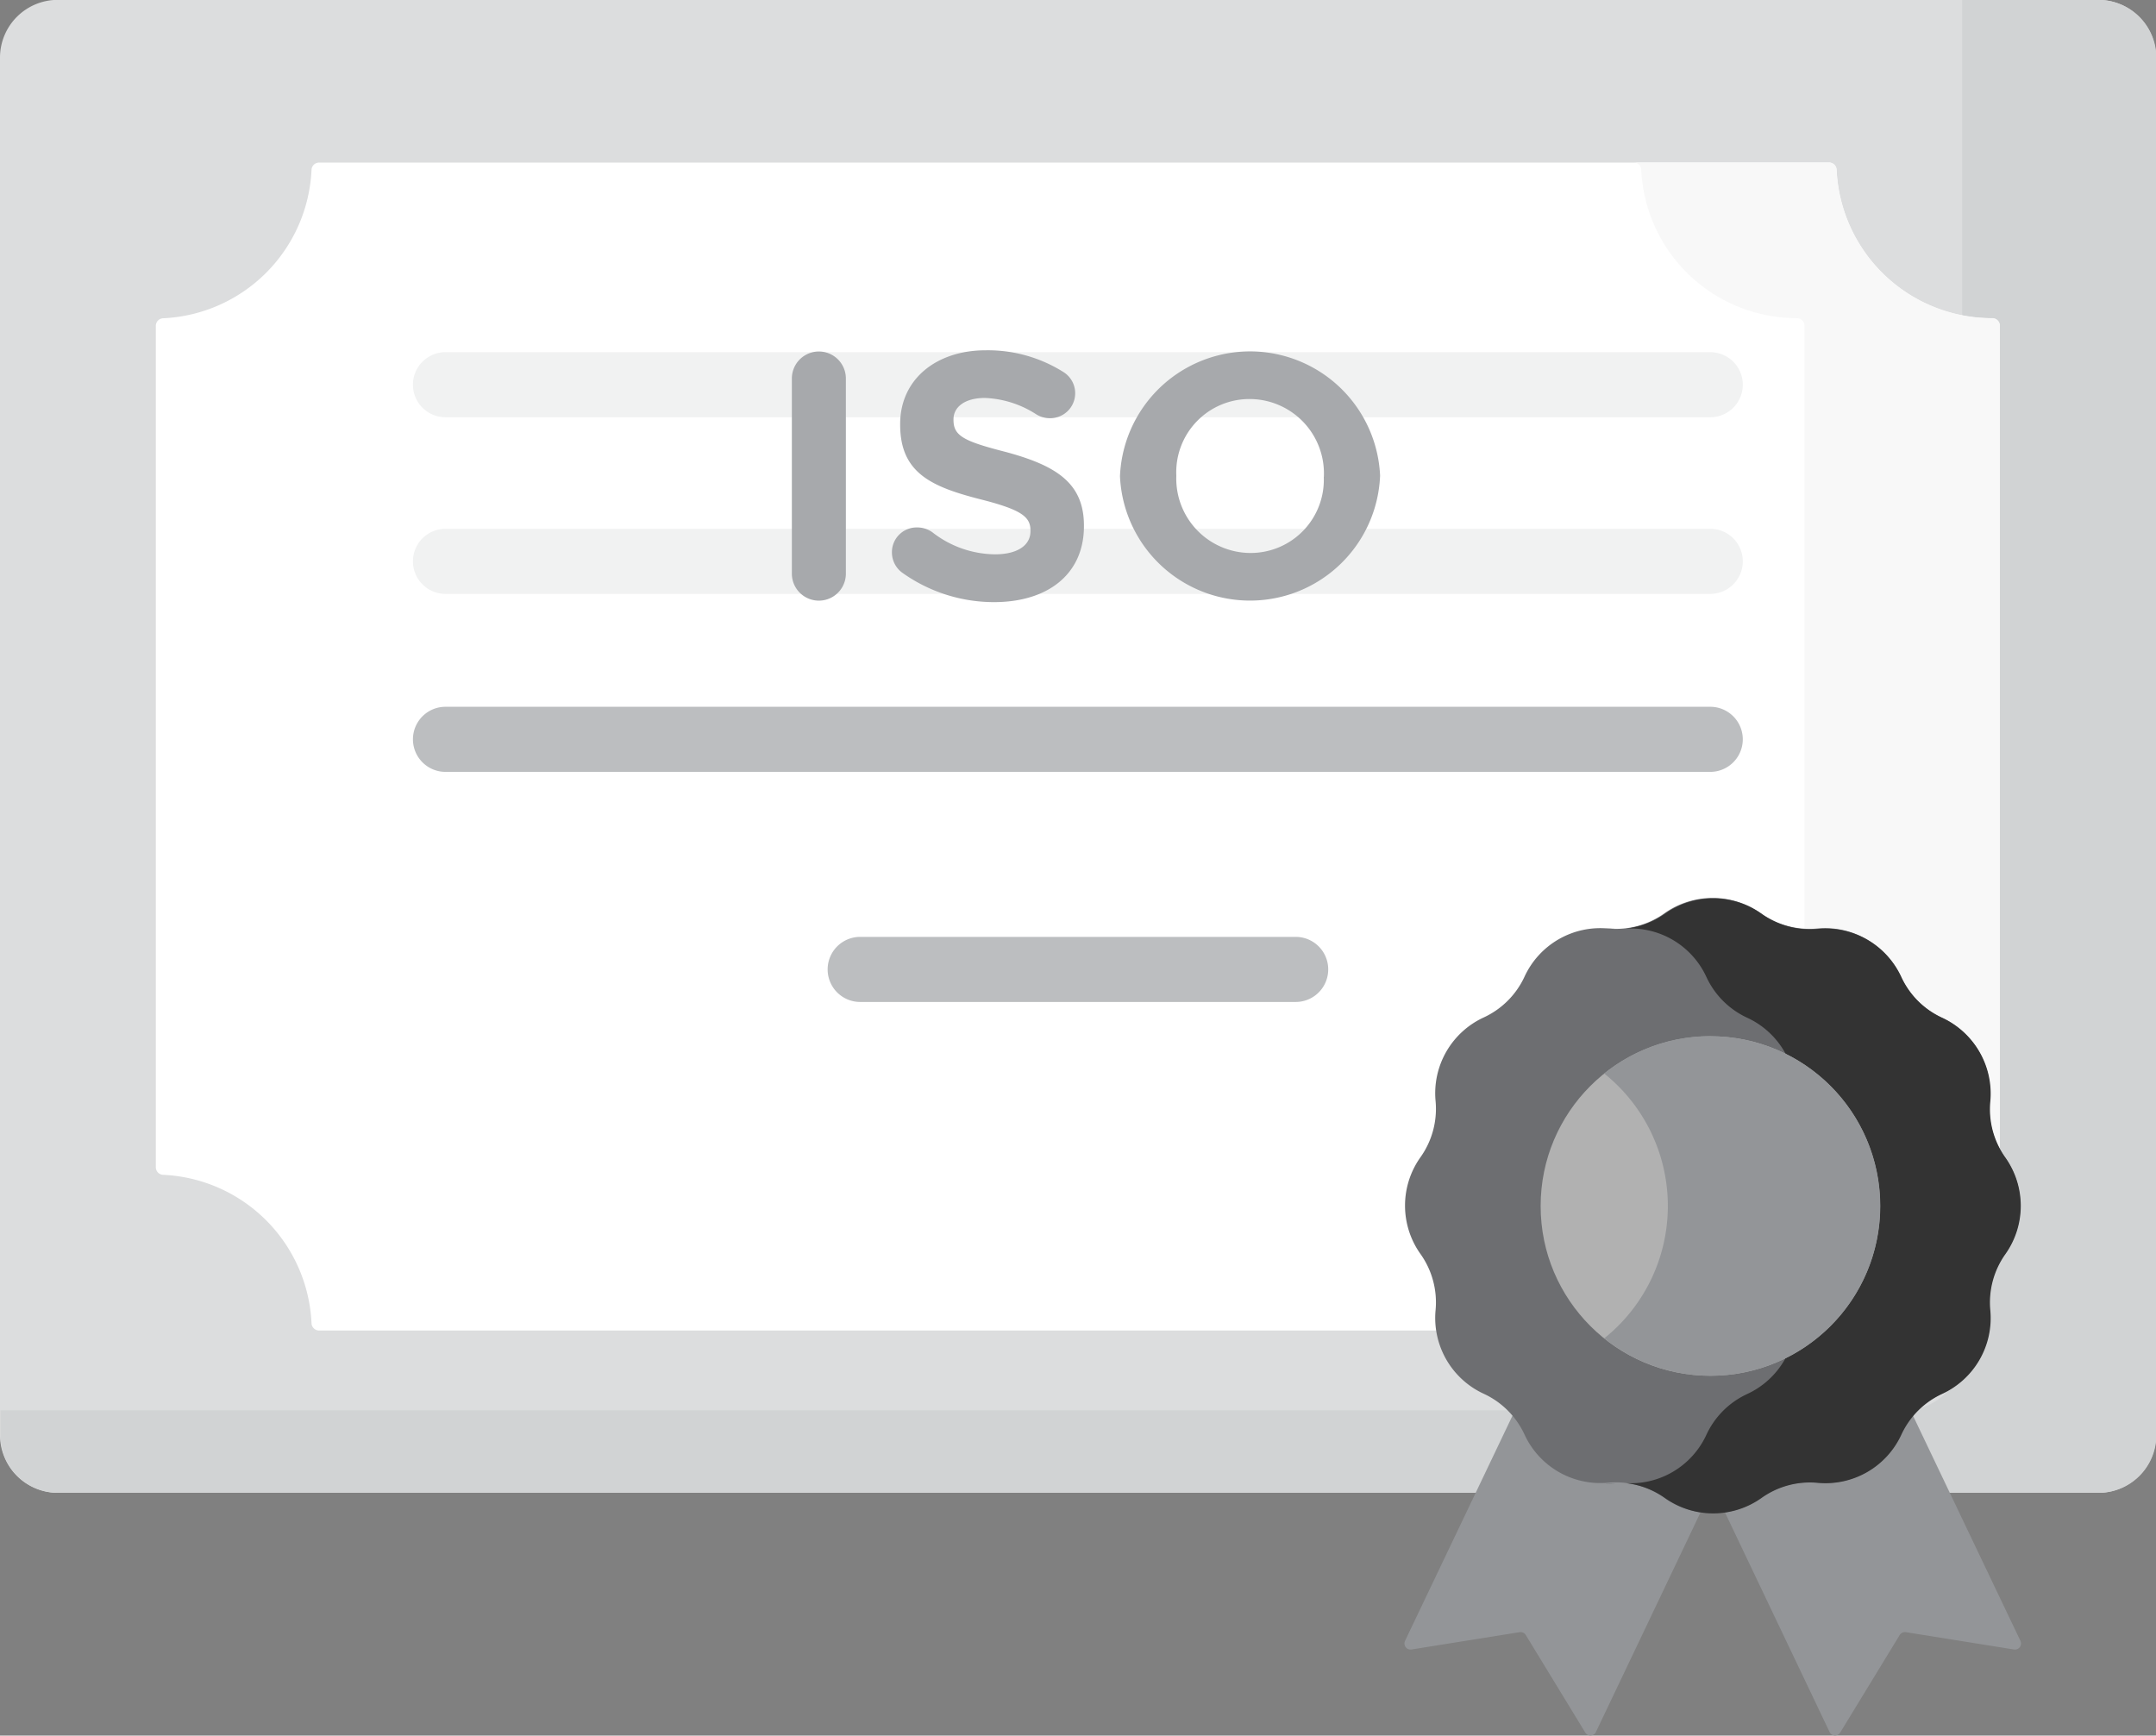<svg id="Layer_1" data-name="Layer 1" xmlns="http://www.w3.org/2000/svg" viewBox="0 0 159.66 128.53"><rect x="0" y="0" width="159.66" height="128.53" fill="#808080" stroke="none"/><defs><style>.cls-1{fill:#dcddde;}.cls-2{fill:#d1d3d4;}.cls-3{fill:#fff;}.cls-4{fill:#f8f8f8;}.cls-5{fill:#939598;}.cls-6{fill:#6d6e71;}.cls-7{fill:#525252;}.cls-8{fill:#333;}.cls-9{fill:#b1b1b1;}.cls-10{fill:#f1f2f2;}.cls-11{fill:#bcbec0;}.cls-12{fill:#a7a9ac;}</style></defs><title>values-quality</title><path class="cls-1" d="M496.49,330.91H345.4a4.28,4.28,0,0,1-4.28-4.28v-102a4.28,4.28,0,0,1,4.28-4.28h151.1a4.28,4.28,0,0,1,4.28,4.28v102A4.28,4.28,0,0,1,496.49,330.91Z" transform="translate(-341.12 -220.36)"/><path class="cls-2" d="M496.49,220.36H486.43V320.52a4.28,4.28,0,0,1-4.28,4.28h-141v1.83a4.28,4.28,0,0,0,4.28,4.28h151.1a4.28,4.28,0,0,0,4.28-4.28v-102A4.28,4.28,0,0,0,496.49,220.36Z" transform="translate(-341.12 -220.36)"/><path class="cls-3" d="M488.64,307.35h0a.56.56,0,0,0,.57-.56v-62.3a.56.56,0,0,0-.57-.56h0a11.53,11.53,0,0,1-11.52-11,.56.56,0,0,0-.56-.53H364.75a.56.56,0,0,0-.56.53,11.53,11.53,0,0,1-11,11,.56.56,0,0,0-.53.56V306.8a.56.56,0,0,0,.53.56,11.53,11.53,0,0,1,11,11,.56.56,0,0,0,.56.53H476.57a.56.56,0,0,0,.56-.53A11.53,11.53,0,0,1,488.64,307.35Z" transform="translate(-341.12 -220.36)"/><path class="cls-4" d="M488.65,243.92h0a11.53,11.53,0,0,1-11.52-11,.56.56,0,0,0-.56-.53H462.1a.56.56,0,0,1,.56.53,11.53,11.53,0,0,0,11.52,11h0a.56.56,0,0,1,.57.56v62.3a.56.56,0,0,1-.57.56h0a11.53,11.53,0,0,0-11.52,11,.56.56,0,0,1-.56.53h14.47a.56.56,0,0,0,.56-.53,11.53,11.53,0,0,1,11.52-11h0a.56.56,0,0,0,.57-.56v-62.3A.56.56,0,0,0,488.65,243.92Z" transform="translate(-341.12 -220.36)"/><path class="cls-5" d="M458.52,348.67l-4.41-7.23a.45.45,0,0,0-.46-.21l-8,1.28a.45.45,0,0,1-.48-.64l11.9-24.94,14.12,6.74-11.91,25A.45.45,0,0,1,458.52,348.67Z" transform="translate(-341.12 -220.36)"/><path class="cls-5" d="M477.39,348.67l4.41-7.23a.45.45,0,0,1,.46-.21l8,1.28a.45.45,0,0,0,.48-.64l-11.9-24.94-14.12,6.74,11.91,25A.45.45,0,0,0,477.39,348.67Z" transform="translate(-341.12 -220.36)"/><path class="cls-6" d="M471.53,288h0a6.18,6.18,0,0,0,4.16,1.12h0a6.18,6.18,0,0,1,6.2,3.58h0a6.18,6.18,0,0,0,3,3h0a6.18,6.18,0,0,1,3.58,6.2h0a6.18,6.18,0,0,0,1.12,4.16h0a6.18,6.18,0,0,1,0,7.16h0a6.18,6.18,0,0,0-1.12,4.16h0a6.18,6.18,0,0,1-3.58,6.2h0a6.18,6.18,0,0,0-3,3h0a6.18,6.18,0,0,1-6.2,3.58h0a6.18,6.18,0,0,0-4.16,1.12h0a6.18,6.18,0,0,1-7.16,0h0a6.18,6.18,0,0,0-4.16-1.12h0a6.18,6.18,0,0,1-6.2-3.58h0a6.18,6.18,0,0,0-3-3h0a6.18,6.18,0,0,1-3.58-6.2h0a6.18,6.18,0,0,0-1.12-4.16h0a6.18,6.18,0,0,1,0-7.16h0a6.18,6.18,0,0,0,1.12-4.16h0a6.18,6.18,0,0,1,3.58-6.2h0a6.18,6.18,0,0,0,3-3h0a6.18,6.18,0,0,1,6.2-3.58h0a6.18,6.18,0,0,0,4.16-1.12h0A6.18,6.18,0,0,1,471.53,288Z" transform="translate(-341.12 -220.36)"/><path class="cls-7" d="M460,330.24h.23l.51,0A6.22,6.22,0,0,0,460,330.24Z" transform="translate(-341.12 -220.36)"/><path class="cls-7" d="M460.72,289.13l-.51,0H460A6.23,6.23,0,0,0,460.72,289.13Z" transform="translate(-341.12 -220.36)"/><path class="cls-8" d="M489.63,306.09a6.18,6.18,0,0,1-1.12-4.16,6.18,6.18,0,0,0-3.58-6.2,6.18,6.18,0,0,1-3-3h0a6.18,6.18,0,0,0-6.2-3.58,6.18,6.18,0,0,1-4.16-1.12,6.18,6.18,0,0,0-7.16,0h0a6.18,6.18,0,0,1-2.92,1.1,6.17,6.17,0,0,1,6,3.59h0a6.18,6.18,0,0,0,3,3,6.18,6.18,0,0,1,3.58,6.2,6.18,6.18,0,0,0,1.12,4.16,6.18,6.18,0,0,1,0,7.16,6.18,6.18,0,0,0-1.12,4.16,6.18,6.18,0,0,1-3.58,6.2,6.18,6.18,0,0,0-3,3h0a6.17,6.17,0,0,1-6,3.59,6.18,6.18,0,0,1,2.92,1.1h0a6.18,6.18,0,0,0,7.16,0h0a6.18,6.18,0,0,1,4.16-1.12,6.18,6.18,0,0,0,6.2-3.58h0a6.18,6.18,0,0,1,3-3,6.18,6.18,0,0,0,3.58-6.2,6.18,6.18,0,0,1,1.12-4.16A6.18,6.18,0,0,0,489.63,306.09Z" transform="translate(-341.12 -220.36)"/><circle class="cls-9" cx="126.66" cy="89.31" r="12.57"/><path class="cls-5" d="M467.78,297.09a12.51,12.51,0,0,0-7.86,2.77,12.56,12.56,0,0,1,0,19.61,12.57,12.57,0,1,0,7.86-22.37Z" transform="translate(-341.12 -220.36)"/><path class="cls-10" d="M467.78,259.52H374.11a2.41,2.41,0,1,0,0,4.82h93.66a2.41,2.41,0,0,0,0-4.82Z" transform="translate(-341.12 -220.36)"/><path class="cls-10" d="M467.78,246.44H374.11a2.41,2.41,0,1,0,0,4.82h93.66a2.41,2.41,0,0,0,0-4.82Z" transform="translate(-341.12 -220.36)"/><path class="cls-11" d="M467.78,272.7H374.11a2.41,2.41,0,1,0,0,4.82h93.66a2.41,2.41,0,0,0,0-4.82Z" transform="translate(-341.12 -220.36)"/><path class="cls-11" d="M437.07,289.74H404.82a2.41,2.41,0,1,0,0,4.82h32.25a2.41,2.41,0,1,0,0-4.82Z" transform="translate(-341.12 -220.36)"/><path class="cls-12" d="M399.76,248.39a2,2,0,0,1,4,0v14.45a2,2,0,0,1-4,0Z" transform="translate(-341.12 -220.36)"/><path class="cls-12" d="M407.92,262.76a1.86,1.86,0,0,1-.75-1.5,1.83,1.83,0,0,1,1.86-1.84,1.92,1.92,0,0,1,1.14.36,7.64,7.64,0,0,0,4.64,1.63c1.63,0,2.62-.65,2.62-1.71v-.05c0-1-.62-1.53-3.65-2.3-3.65-.93-6-1.94-6-5.54v-.05c0-3.29,2.64-5.46,6.34-5.46a10.52,10.52,0,0,1,5.75,1.61,1.85,1.85,0,0,1-1,3.42,1.91,1.91,0,0,1-1-.28,7.54,7.54,0,0,0-3.81-1.22c-1.53,0-2.33.7-2.33,1.58v.05c0,1.19.78,1.58,3.91,2.38,3.68,1,5.75,2.28,5.75,5.44v.05c0,3.6-2.74,5.62-6.65,5.62A11.7,11.7,0,0,1,407.92,262.76Z" transform="translate(-341.12 -220.36)"/><path class="cls-12" d="M424.06,255.66v-.05a9.64,9.64,0,0,1,19.26-.05v.05a9.64,9.64,0,0,1-19.26.05Zm15.1,0v-.05a5.51,5.51,0,0,0-5.49-5.7,5.42,5.42,0,0,0-5.44,5.65v.05a5.51,5.51,0,0,0,5.49,5.7A5.42,5.42,0,0,0,439.15,255.66Z" transform="translate(-341.12 -220.36)"/></svg>